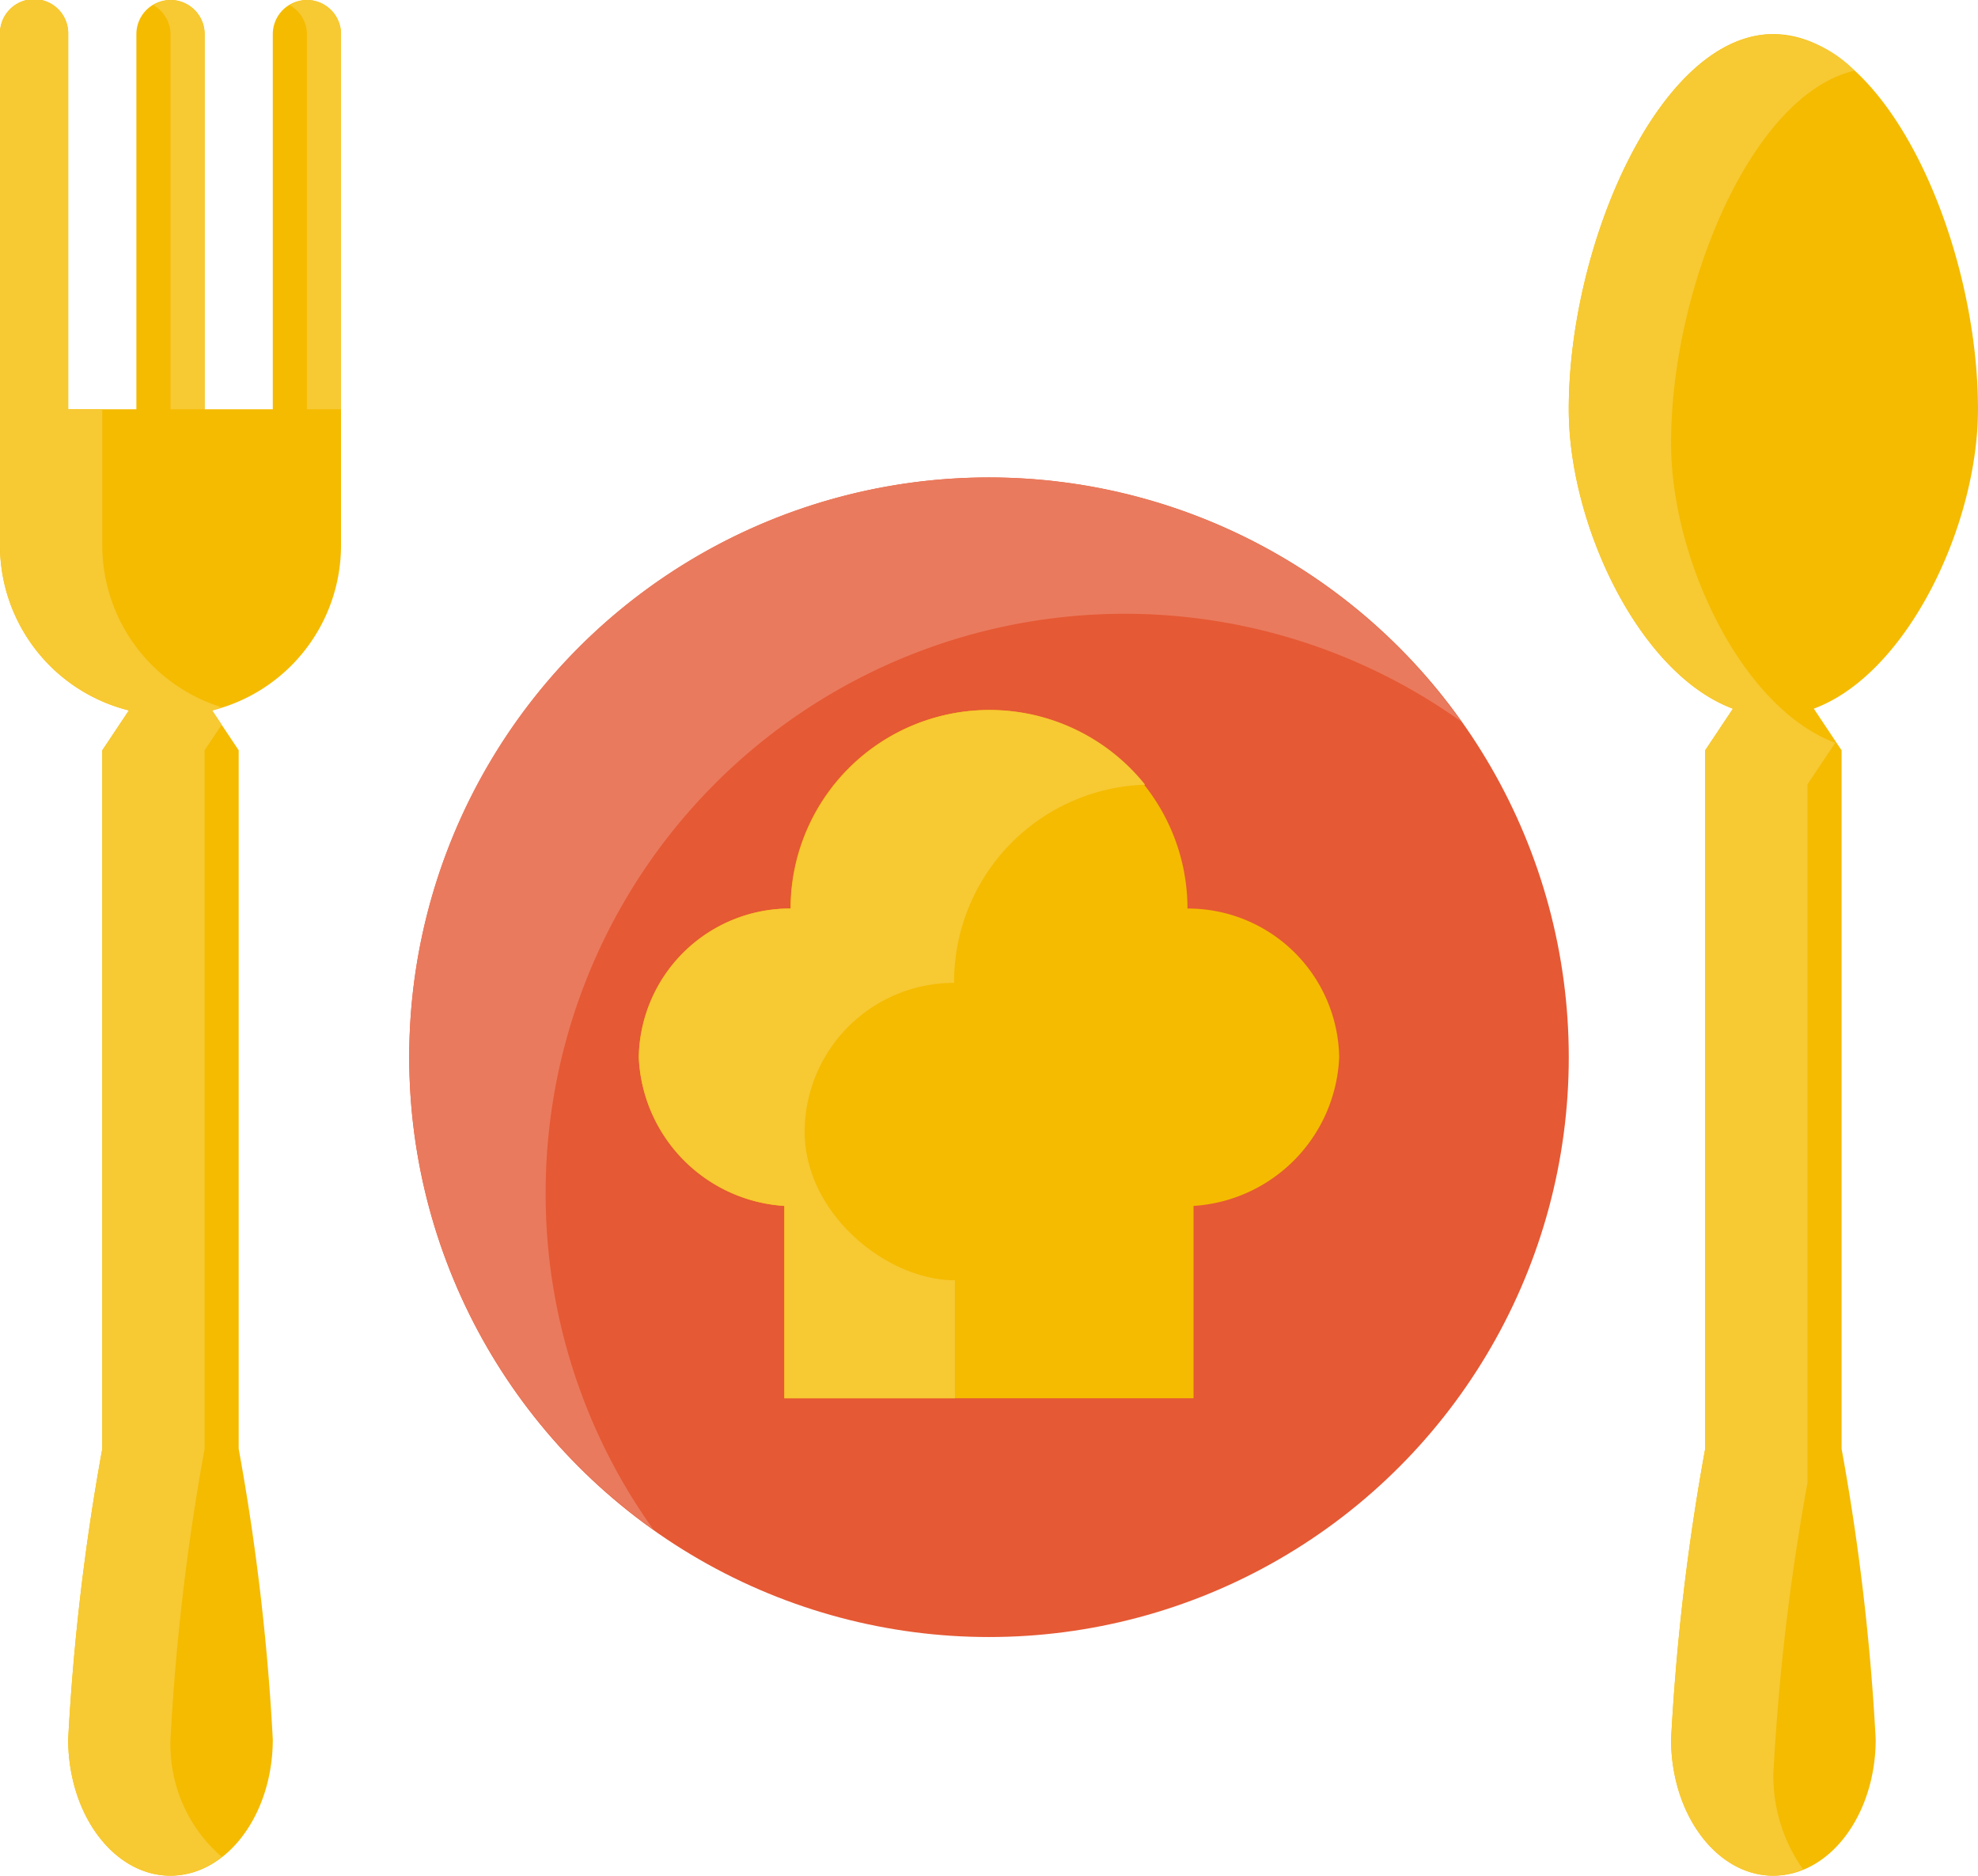 <svg xmlns="http://www.w3.org/2000/svg" width="108.277" height="102.677" viewBox="0 0 108.277 102.677">
  <g id="_005-spoon" data-name="005-spoon" transform="translate(0 -13.222)">
    <path id="Path_22" data-name="Path 22" d="M16.8,13.222a1.868,1.868,0,0,0-1.867,1.867V35.624H11.2V15.089a1.867,1.867,0,1,0-3.734,0V35.624H3.733V15.089a1.867,1.867,0,1,0-3.733,0v28a9.313,9.313,0,0,0,7.055,9.021L5.6,54.293V92.528a125.585,125.585,0,0,0-1.867,15.9c0,4.124,2.507,7.467,5.6,7.467s5.6-3.344,5.6-7.467a125.469,125.469,0,0,0-1.867-15.9V54.293l-1.454-2.181a9.313,9.313,0,0,0,7.055-9.021v-28A1.867,1.867,0,0,0,16.8,13.222Z" fill="#f5bb00"/>
    <g id="Group_7" data-name="Group 7" transform="translate(0 13.222)">
      <path id="Path_23" data-name="Path 23" d="M75.859,15.089V35.624h1.867V15.089a1.868,1.868,0,0,0-1.867-1.867,1.823,1.823,0,0,0-.933.286A1.845,1.845,0,0,1,75.859,15.089Z" transform="translate(-59.058 -13.222)" fill="#f7c933"/>
      <path id="Path_24" data-name="Path 24" d="M40.6,15.089V35.624h1.867V15.089A1.868,1.868,0,0,0,40.6,13.222a1.823,1.823,0,0,0-.933.286A1.845,1.845,0,0,1,40.6,15.089Z" transform="translate(-31.266 -13.222)" fill="#f7c933"/>
      <path id="Path_25" data-name="Path 25" d="M9.334,108.431a125.545,125.545,0,0,1,1.867-15.9V54.292l.934-1.4-.521-.78c.179-.045.345-.123.521-.177A9.288,9.288,0,0,1,5.6,43.091V35.624H3.733V15.089a1.867,1.867,0,1,0-3.733,0v28a9.313,9.313,0,0,0,7.055,9.021L5.6,54.293V92.528a125.585,125.585,0,0,0-1.867,15.9c0,4.124,2.507,7.467,5.6,7.467a4.555,4.555,0,0,0,2.8-1.036A8.123,8.123,0,0,1,9.334,108.431Z" transform="translate(0 -13.222)" fill="#f7c933"/>
    </g>
    <path id="Path_26" data-name="Path 26" d="M420.409,61.24l-1.52-2.279c5.125-1.9,8.987-10.057,8.987-16.389,0-9.218-5.015-20.535-11.2-20.535s-11.2,11.434-11.2,20.535c0,6.332,3.862,14.485,8.987,16.389l-1.519,2.279V99.475a125.6,125.6,0,0,0-1.867,15.9c0,4.124,2.507,7.467,5.6,7.467s5.6-3.344,5.6-7.467a125.469,125.469,0,0,0-1.867-15.9V61.24h0Z" transform="translate(-319.6 -6.947)" fill="#f5bb00"/>
    <path id="Path_27" data-name="Path 27" d="M416.676,117.245a125.55,125.55,0,0,1,1.867-15.9V63.106l1.52-2.279c-5.125-1.9-8.987-10.057-8.987-16.389,0-8.528,4.4-19.1,10.047-20.4a6.646,6.646,0,0,0-4.447-2c-6.187,0-11.2,11.434-11.2,20.535,0,6.332,3.863,14.485,8.987,16.389l-1.52,2.279V99.475a125.63,125.63,0,0,0-1.867,15.9c0,4.124,2.507,7.467,5.6,7.467a4.291,4.291,0,0,0,1.619-.355A8.856,8.856,0,0,1,416.676,117.245Z" transform="translate(-319.6 -6.947)" fill="#f7c933"/>
    <circle id="Ellipse_4" data-name="Ellipse 4" cx="31.737" cy="31.737" r="31.737" transform="translate(22.402 39.357)" fill="#e55934"/>
    <path id="Path_28" data-name="Path 28" d="M113.243,175.831a31.7,31.7,0,0,1,50.114-25.845,31.717,31.717,0,1,0-44.222,44.222A31.563,31.563,0,0,1,113.243,175.831Z" transform="translate(-83.374 -97.269)" fill="#ea7a5d"/>
    <path id="Path_29" data-name="Path 29" d="M195.136,207.608a10.865,10.865,0,1,0-21.73,0,8.28,8.28,0,0,0-8.308,8.139,8.521,8.521,0,0,0,7.971,8.139v10.529h22.4V223.887a8.521,8.521,0,0,0,7.972-8.139A8.28,8.28,0,0,0,195.136,207.608Z" transform="translate(-130.133 -144.654)" fill="#f5bb00"/>
    <path id="Path_30" data-name="Path 30" d="M182.433,234.418v-6.459c-3.734,0-8.224-3.64-8.224-8.139a8.17,8.17,0,0,1,8.181-8.14,10.8,10.8,0,0,1,10.456-10.848,10.892,10.892,0,0,0-19.4,6.778,8.286,8.286,0,0,0-8.315,8.139,8.514,8.514,0,0,0,7.964,8.139v10.529h9.334Z" transform="translate(-130.161 -144.656)" fill="#f7c933"/>
  </g>
</svg>
